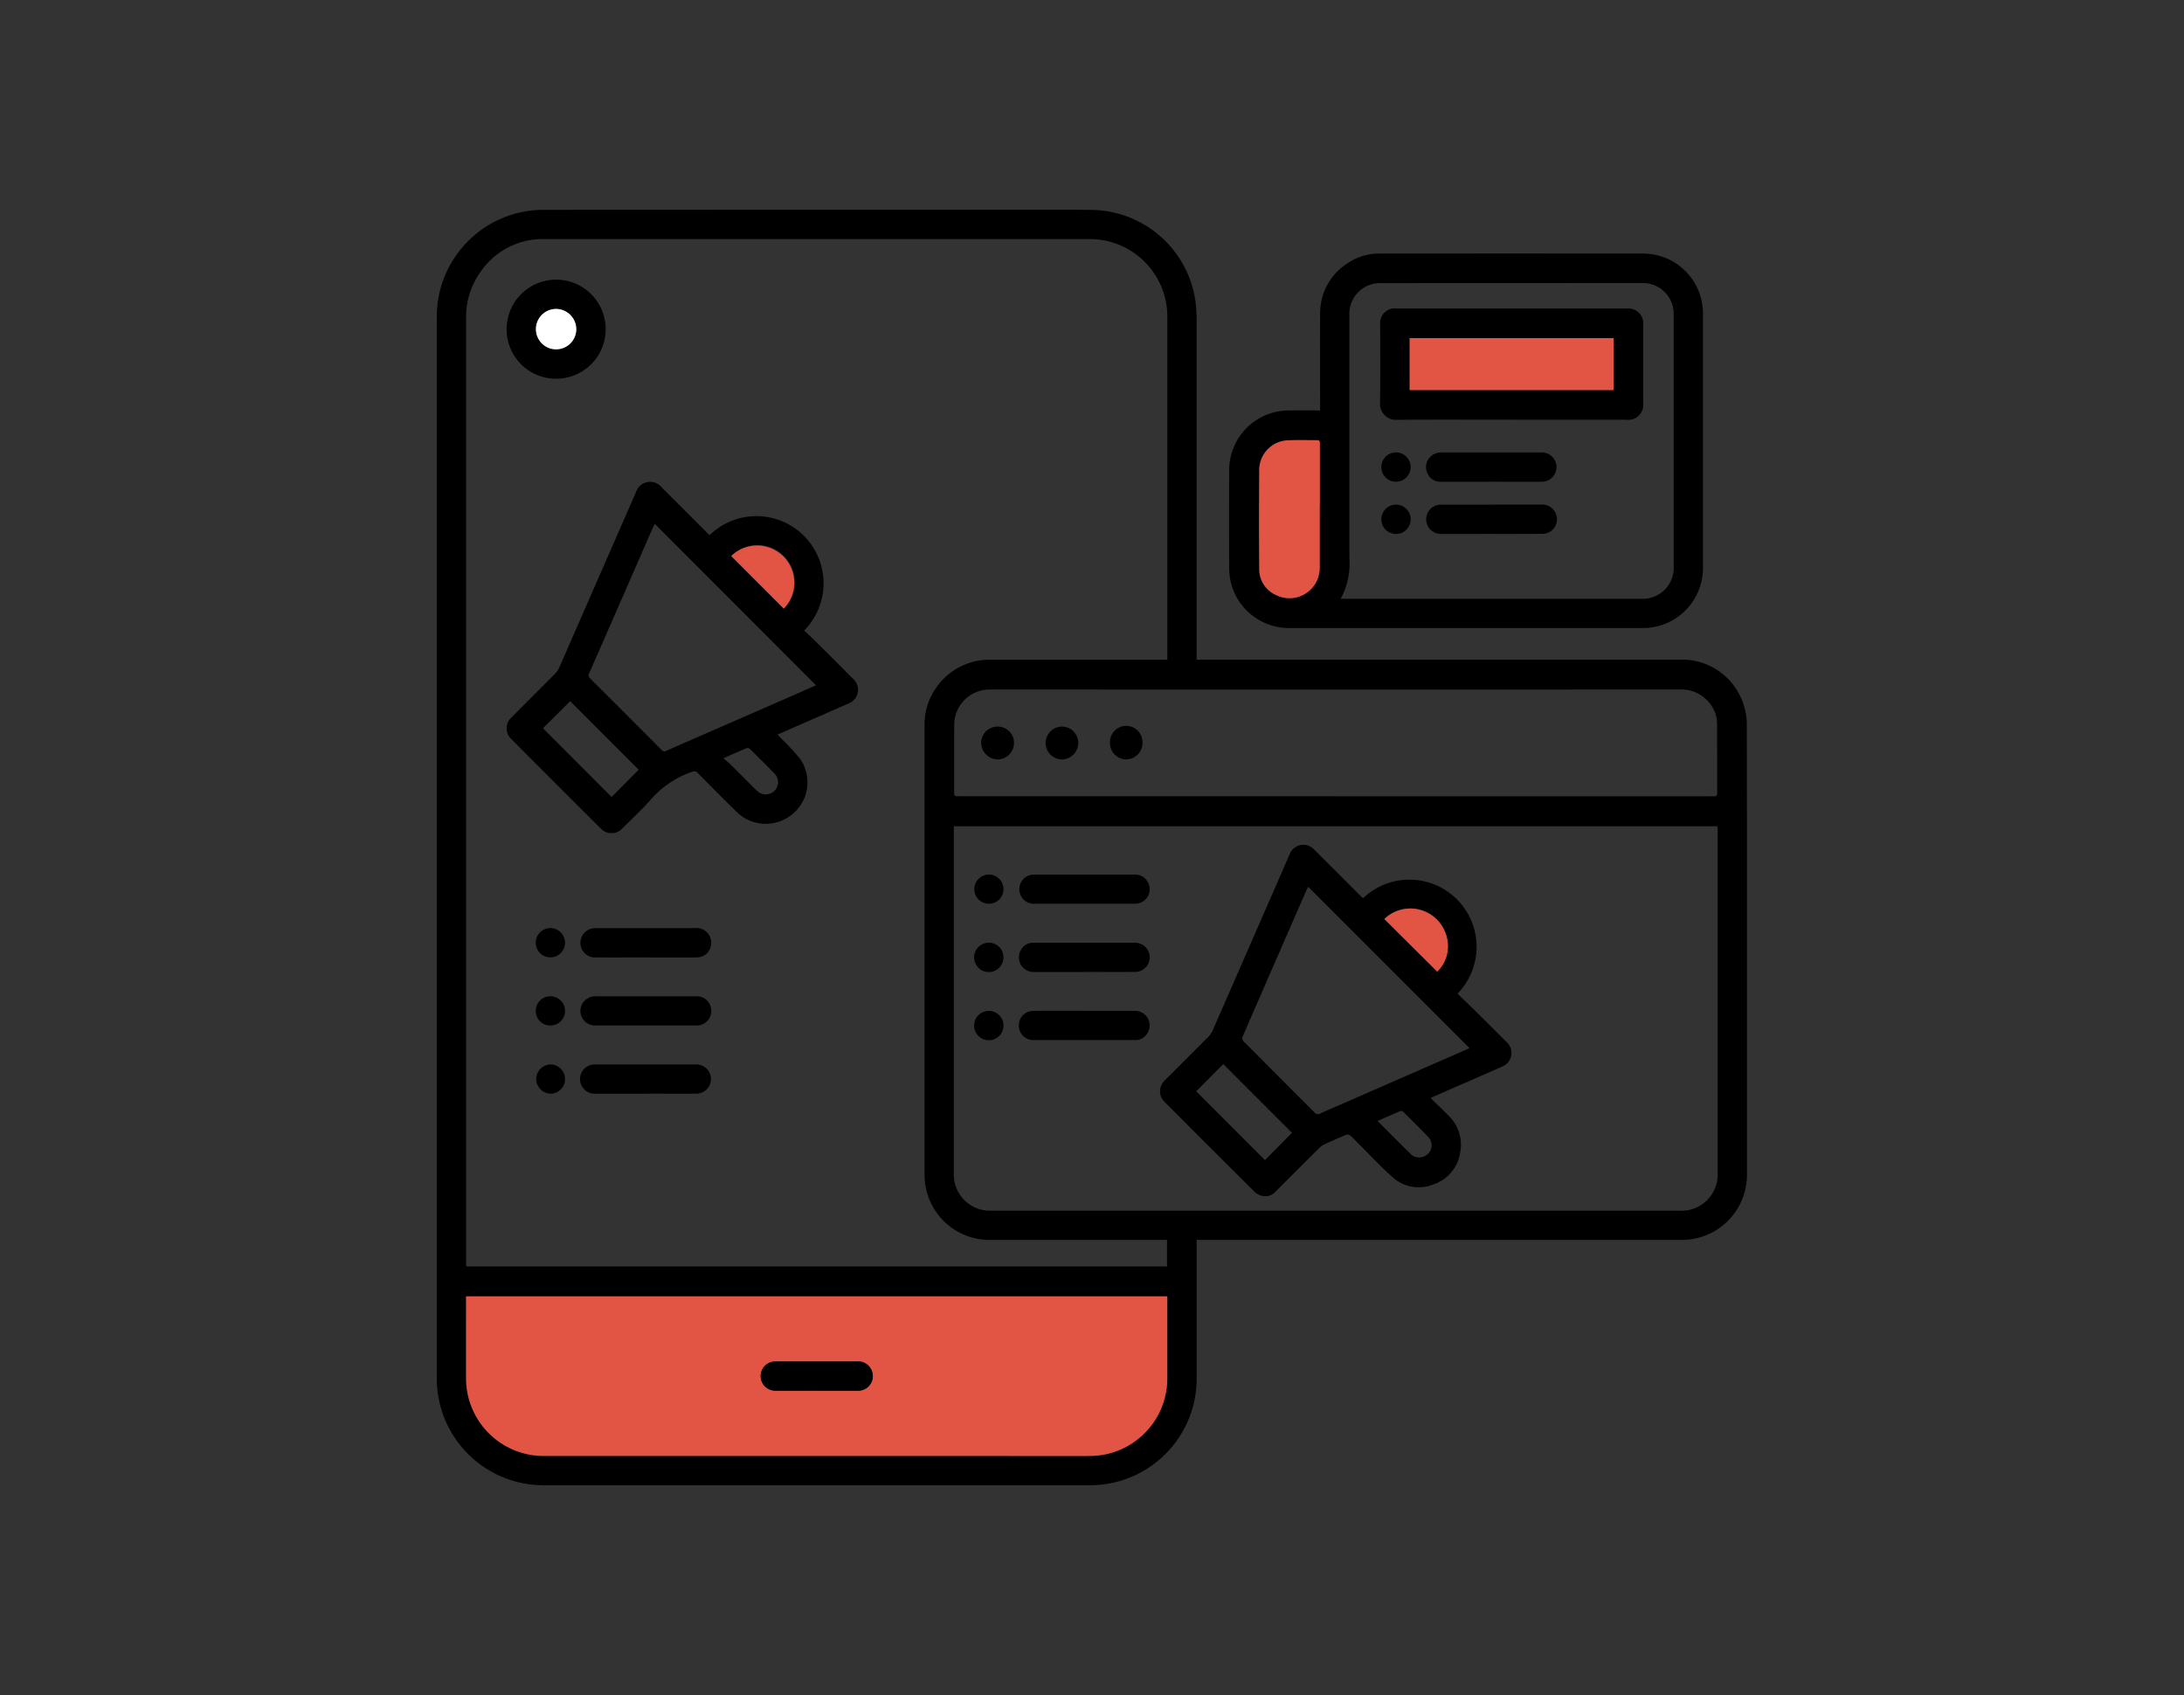 <svg xmlns="http://www.w3.org/2000/svg" xmlns:xlink="http://www.w3.org/1999/xlink" width="125" height="97" viewBox="0 0 125 97"><rect x="0" y="0" width="125" height="97" fill="#333333" stroke="none"/><defs><clipPath id="clip-path"><rect id="Rectangle_8148" data-name="Rectangle 8148" width="125" height="97" transform="translate(356 5311)" fill="#707070"></rect></clipPath><clipPath id="clip-path-2"><rect id="Rectangle_8207" data-name="Rectangle 8207" width="74.986" height="73" transform="translate(0 0)" fill="none"></rect></clipPath></defs><g id="Mask_Group_4637" data-name="Mask Group 4637" transform="translate(-356 -5311)" clip-path="url(#clip-path)"><g id="Group_6303" data-name="Group 6303" transform="translate(381 5323.003)"><g id="Group_6302" data-name="Group 6302" transform="translate(0 -0.003)" clip-path="url(#clip-path-2)"><path id="Path_47303" data-name="Path 47303" d="M43.49,25.748H71.157a3.687,3.687,0,0,1,3.622,2.533,3.617,3.617,0,0,1,.2,1.154q.016,12.925.007,25.849a3.719,3.719,0,0,1-3.721,3.668q-8.959,0-17.918,0H43.49v.288q0,3.813,0,7.627a6.1,6.1,0,0,1-6.132,6.126q-15.619,0-31.239,0A6.109,6.109,0,0,1,0,66.853Q0,36.5,0,6.145A6.11,6.11,0,0,1,6.14.006Q18.027,0,29.915,0c2.569,0,5.139-.026,7.708.013A6.082,6.082,0,0,1,43.43,5.3a9.24,9.24,0,0,1,.058,1.075q0,9.549,0,19.1Zm-1.679,0v-.289q0-9.641,0-19.281a4.438,4.438,0,0,0-4.485-4.5H33.074q-13.474,0-26.949,0A4.3,4.3,0,0,0,2.5,3.562a4.38,4.38,0,0,0-.822,2.653q0,27.03,0,54.06c0,.066.006.132.01.2H41.794V58.954h-.238q-4.942,0-9.885,0A3.718,3.718,0,0,1,27.917,55.2q0-12.854,0-25.708a3.582,3.582,0,0,1,.667-2.138,3.687,3.687,0,0,1,3.167-1.6q4.881,0,9.763,0ZM29.591,35.285v.366q0,9.751,0,19.5a2.065,2.065,0,0,0,2.134,2.13H71.138a2.067,2.067,0,0,0,2.171-2.174q0-9.812,0-19.625c0-.065-.008-.13-.012-.2ZM1.676,62.184V62.4c0,1.478,0,2.956,0,4.434A4.439,4.439,0,0,0,6.19,71.318H31.858c1.851,0,3.7.006,5.553,0a4.44,4.44,0,0,0,4.4-4.417q0-2.237,0-4.475v-.241Zm49.76-28.616H72.527c.19,0,.38-.007.569,0,.143.007.185-.049.185-.189,0-1.329,0-2.658-.006-3.986a1.861,1.861,0,0,0-.469-1.207,2.035,2.035,0,0,0-1.648-.729q-19.688.007-39.375,0c-.061,0-.122,0-.183,0a2.024,2.024,0,0,0-1.985,2.054c-.007,1.281,0,2.563-.006,3.844,0,.163.05.224.208.207a1.992,1.992,0,0,1,.2,0H51.436" transform="translate(0 0.003)"></path><path id="Path_47304" data-name="Path 47304" d="M1120.027,70.648v-.267c0-1.742-.008-3.484,0-5.227a3.378,3.378,0,0,1,1.527-2.9,3.2,3.2,0,0,1,1.854-.582q7.565-.006,15.13,0a3.426,3.426,0,0,1,3.4,3.414q0,7.321,0,14.642a3.435,3.435,0,0,1-3.32,3.373h-.142q-10.077,0-20.154,0a3.422,3.422,0,0,1-3.5-3.481q-.017-2.735,0-5.471a3.416,3.416,0,0,1,2.772-3.437,3.452,3.452,0,0,1,.646-.062c.582-.008,1.164,0,1.781,0m1.19,10.779h17.252a1.812,1.812,0,0,0,.3-.019,1.774,1.774,0,0,0,1.5-1.843q0-7.17,0-14.339c0-.061,0-.122,0-.183a1.761,1.761,0,0,0-1.752-1.686q-7.525,0-15.051.005a1.832,1.832,0,0,0-.615.108,1.753,1.753,0,0,0-1.144,1.747q0,6.925,0,13.851a4.235,4.235,0,0,1-.5,2.36M1120,76.153h0q0-1.789,0-3.578c0-.11.018-.224-.152-.222-.589.005-1.181-.022-1.768.016a1.7,1.7,0,0,0-1.543,1.617c-.012,1.918-.016,3.836,0,5.754a1.6,1.6,0,0,0,.957,1.474,1.729,1.729,0,0,0,2.5-1.583q0-1.738,0-3.477" transform="translate(-1069.47 -59.161)"></path><path id="Path_47305" data-name="Path 47305" d="M41.168,1528.762H81.3V1529q0,2.237,0,4.475a4.44,4.44,0,0,1-4.4,4.417c-1.851.007-3.7,0-5.553,0H45.682a4.439,4.439,0,0,1-4.513-4.489c-.006-1.478,0-2.956,0-4.434v-.211m20.052,5.4c.779,0,1.558,0,2.337,0a.839.839,0,1,0-.008-1.675q-2.306,0-4.612,0a1.167,1.167,0,0,0-.282.027.836.836,0,0,0,.208,1.645c.786.007,1.571,0,2.357,0" transform="translate(-39.492 -1466.574)" fill="#e25544"></path><path id="Path_47306" data-name="Path 47306" d="M1160.36,327.968q0,1.738,0,3.477a1.729,1.729,0,0,1-2.5,1.583,1.6,1.6,0,0,1-.957-1.474c-.019-1.918-.015-3.836,0-5.754a1.7,1.7,0,0,1,1.543-1.617c.587-.037,1.179-.01,1.768-.016.171,0,.152.112.152.222q0,1.789,0,3.578Z" transform="translate(-1109.827 -310.977)" fill="#e25544"></path><path id="Path_47307" data-name="Path 47307" d="M109.765,385.816a3.843,3.843,0,0,1,5.414,5.455c.242.233.488.463.728.7q1.024,1.018,2.043,2.041a.842.842,0,0,1-.267,1.451c-1.252.552-2.507,1.1-3.761,1.646-.08.035-.159.072-.271.123.084.087.152.157.219.228a13,13,0,0,1,1.064,1.144,2.352,2.352,0,0,1-.374,3.131,2.377,2.377,0,0,1-3.22-.055c-.758-.737-1.5-1.49-2.244-2.242a.278.278,0,0,0-.346-.074,5.475,5.475,0,0,0-2.41,1.651c-.485.546-1.028,1.042-1.546,1.559a.845.845,0,0,1-1.278.012q-2.556-2.548-5.1-5.1a.842.842,0,0,1,.02-1.249c.831-.837,1.669-1.668,2.5-2.506a1.061,1.061,0,0,0,.213-.314q2.2-5.027,4.4-10.057a.852.852,0,0,1,1.476-.276q1.322,1.324,2.647,2.645c.033.033.069.062.1.093m6.082,8.586-9.229-9.241c-.029.06-.067.131-.1.2q-.569,1.3-1.137,2.607-1.256,2.875-2.516,5.748a.22.22,0,0,0,.045.286q2.053,2.044,4.1,4.1a.207.207,0,0,0,.267.053c.562-.251,1.128-.5,1.692-.742l5.752-2.513c.383-.168.765-.338,1.127-.5m-10.15,4.834-3.92-3.923-1.558,1.551,3.93,3.933,1.548-1.561m8.312-9.215A2.128,2.128,0,0,0,111,387.01l3.008,3.01m-3.451,8.562c.183.162.33.281.464.414.481.476.955.96,1.438,1.435a.721.721,0,0,0,1.008.027.7.7,0,0,0,.024-.988c-.466-.482-.944-.951-1.423-1.421A.2.2,0,0,0,111.9,398c-.424.176-.843.363-1.341.581" transform="translate(-94.151 -367.191)"></path><path id="Path_47308" data-name="Path 47308" d="M98.224,101.258a2.835,2.835,0,1,1,2.825,2.841,2.829,2.829,0,0,1-2.825-2.841m2.833,1.159a1.158,1.158,0,0,0,1.157-1.144,1.155,1.155,0,1,0-2.31-.022,1.153,1.153,0,0,0,1.153,1.166" transform="translate(-94.228 -94.425)"></path><path id="Path_47309" data-name="Path 47309" d="M205.84,1012.239c-.949,0-1.9.006-2.847,0a.831.831,0,0,1-.858-1.021.815.815,0,0,1,.642-.631,2.015,2.015,0,0,1,.344-.026q2.776,0,5.551,0a.843.843,0,0,1,.869,1.151.789.789,0,0,1-.632.514,1.663,1.663,0,0,1-.284.017H205.84Z" transform="translate(-193.893 -969.449)"></path><path id="Path_47310" data-name="Path 47310" d="M205.693,1204.108q-1.443,0-2.887,0a.837.837,0,1,1-.013-1.673q2.9,0,5.794,0a.835.835,0,1,1,.013,1.67c-.969.009-1.938,0-2.907,0" transform="translate(-193.737 -1153.519)"></path><path id="Path_47311" data-name="Path 47311" d="M205.756,1108.251c-.942,0-1.884,0-2.826,0a.836.836,0,0,1-.9-.836.846.846,0,0,1,.909-.833q2.867,0,5.733,0a.815.815,0,0,1,.791.531.834.834,0,0,1-.818,1.139c-.962,0-1.925,0-2.887,0" transform="translate(-193.81 -1061.567)"></path><path id="Path_47312" data-name="Path 47312" d="M140.919,1011.473a.838.838,0,1,1-.839-.84.84.84,0,0,1,.839.84" transform="translate(-133.58 -969.522)"></path><path id="Path_47313" data-name="Path 47313" d="M140.1,1204.113a.837.837,0,0,1,.015-1.673.838.838,0,0,1,.83.846.83.83,0,0,1-.845.828" transform="translate(-133.606 -1153.526)"></path><path id="Path_47314" data-name="Path 47314" d="M140.165,1108.254a.816.816,0,0,1-.844-.828.827.827,0,0,1,.834-.842.838.838,0,0,1,.838.822.829.829,0,0,1-.827.848" transform="translate(-133.654 -1061.57)"></path><path id="Path_47315" data-name="Path 47315" d="M1029.2,896.69a3.843,3.843,0,0,1,5.412,5.456c.353.342.71.682,1.061,1.029q.874.865,1.742,1.737a.838.838,0,0,1-.268,1.416c-1.277.563-2.557,1.12-3.836,1.679l-.244.108c.365.358.713.686,1.046,1.029a2.291,2.291,0,0,1,.65,2.09,2.258,2.258,0,0,1-1.528,1.825,2.224,2.224,0,0,1-2.359-.428c-.637-.567-1.22-1.194-1.827-1.8-.192-.191-.378-.389-.579-.57a.258.258,0,0,0-.222-.041q-.648.267-1.284.562a1.062,1.062,0,0,0-.287.218q-1.24,1.233-2.475,2.471a.781.781,0,0,1-.815.235.949.949,0,0,1-.383-.215q-2.589-2.573-5.165-5.159a.846.846,0,0,1,.046-1.25c.824-.825,1.651-1.647,2.471-2.475a1.175,1.175,0,0,0,.238-.347q2.182-4.98,4.355-9.965c.024-.056.049-.112.076-.167a.831.831,0,0,1,1.372-.239q1.334,1.326,2.66,2.66c.047.047.1.09.144.134m6.1,8.581-9.238-9.239c-.041.087-.089.181-.132.278q-.765,1.749-1.528,3.5-1.053,2.41-2.1,4.823a.249.249,0,0,0,.04.222q2.041,2.055,4.09,4.1a.244.244,0,0,0,.32.057c.419-.192.843-.371,1.265-.555l5.9-2.579c.458-.2.916-.4,1.383-.608m-10.164,4.844-3.932-3.93-1.549,1.558,3.936,3.938,1.545-1.566m8.31-9.23a2.017,2.017,0,0,0,.553-1.946,2.145,2.145,0,0,0-3.579-1.064l3.026,3.01m-3.412,8.554c.662.661,1.288,1.3,1.93,1.921a.7.7,0,0,0,.946-.032.68.68,0,0,0,.027-.971c-.468-.49-.951-.965-1.432-1.442a.181.181,0,0,0-.152-.048c-.429.18-.855.369-1.319.572" transform="translate(-976.192 -857.281)"></path><path id="Path_47316" data-name="Path 47316" d="M822.568,1032.888q-1.443,0-2.887,0a.839.839,0,0,1-.652-1.394.767.767,0,0,1,.608-.281q2.918,0,5.835,0a.835.835,0,0,1,0,1.67c-.969.008-1.938,0-2.907,0Z" transform="translate(-785.504 -989.263)"></path><path id="Path_47317" data-name="Path 47317" d="M822.656,937.016h-2.887a.835.835,0,1,1-.008-1.67q2.887,0,5.774,0a.835.835,0,1,1-.013,1.669c-.956,0-1.911,0-2.867,0" transform="translate(-785.59 -897.296)"></path><path id="Path_47318" data-name="Path 47318" d="M822.668,1127.012c.962,0,1.924,0,2.887,0a.837.837,0,0,1,.668,1.355.77.77,0,0,1-.631.318q-2.927,0-5.855,0a.828.828,0,0,1-.821-.838.816.816,0,0,1,.8-.83c.779-.016,1.558-.007,2.338-.008h.61Z" transform="translate(-785.603 -1081.164)"></path><path id="Path_47319" data-name="Path 47319" d="M756.853,937.031a.835.835,0,1,1,.847-.827.832.832,0,0,1-.847.827" transform="translate(-725.266 -897.311)"></path><path id="Path_47320" data-name="Path 47320" d="M757.725,1127.984a.84.84,0,1,1-.832-.843.84.84,0,0,1,.832.843" transform="translate(-725.291 -1081.291)"></path><path id="Path_47321" data-name="Path 47321" d="M757.718,1032.047a.84.84,0,1,1-.863-.814.839.839,0,0,1,.863.814" transform="translate(-725.285 -989.285)"></path><path id="Path_47322" data-name="Path 47322" d="M458.865,1621.951c-.786,0-1.571,0-2.357,0a.836.836,0,0,1-.208-1.646,1.167,1.167,0,0,1,.282-.027q2.306,0,4.612,0a.839.839,0,1,1,.008,1.674c-.779,0-1.558,0-2.337,0" transform="translate(-437.137 -1554.365)"></path><path id="Path_47323" data-name="Path 47323" d="M766.854,727.151a.925.925,0,0,1,.924.953.945.945,0,0,1-.938.928.969.969,0,0,1-.941-.953.936.936,0,0,1,.955-.928" transform="translate(-734.743 -697.571)"></path><path id="Path_47324" data-name="Path 47324" d="M857.486,727.151a.942.942,0,0,1,.934.952.96.96,0,0,1-.924.928.94.94,0,1,1-.01-1.88" transform="translate(-821.703 -697.571)"></path><path id="Path_47325" data-name="Path 47325" d="M947.162,728a.932.932,0,1,1,1.862-.055.944.944,0,0,1-.924.981.934.934,0,0,1-.938-.926" transform="translate(-908.633 -697.468)"></path><path id="Path_47326" data-name="Path 47326" d="M1334.71,145.33c-2.176,0-4.351-.011-6.527.007a.92.92,0,0,1-1-1c.027-1.477.008-2.955.009-4.432a.839.839,0,0,1,.942-.937h13.155a.856.856,0,0,1,.955.952q0,2.226,0,4.453a.859.859,0,0,1-.969.96h-6.567m5.841-4.67h-11.671v2.973h11.671Z" transform="translate(-1273.198 -133.312)"></path><path id="Path_47327" data-name="Path 47327" d="M1395.566,414.83q1.423,0,2.846,0a.838.838,0,0,1,.9.8.825.825,0,0,1-.864.874c-1.206.011-2.412.005-3.619.006-.712,0-1.423.007-2.135,0a.838.838,0,1,1,.008-1.675c.956,0,1.911,0,2.867,0Z" transform="translate(-1335.204 -397.955)"></path><path id="Path_47328" data-name="Path 47328" d="M1395.576,343.156c-.962,0-1.924,0-2.887,0a.808.808,0,0,1-.794-.528.825.825,0,0,1,.2-.916.857.857,0,0,1,.61-.234q2.876,0,5.753,0a.838.838,0,1,1,.007,1.676c-.962.006-1.924,0-2.887,0" transform="translate(-1335.215 -327.586)"></path><path id="Path_47329" data-name="Path 47329" d="M1329.755,343.164a.839.839,0,1,1,.836-.84.845.845,0,0,1-.836.84" transform="translate(-1274.853 -327.595)"></path><path id="Path_47330" data-name="Path 47330" d="M1330.612,415.769a.84.84,0,1,1-.839-.836.841.841,0,0,1,.839.836" transform="translate(-1274.873 -398.054)"></path><path id="Path_47333" data-name="Path 47333" d="M417.25,475.709l-3.008-3.01a2.128,2.128,0,0,1,3.008,3.01" transform="translate(-397.391 -452.88)" fill="#e25544"></path><path id="Path_47335" data-name="Path 47335" d="M140.675,141.857a1.158,1.158,0,0,1,0-2.316,1.172,1.172,0,0,1,1.156,1.172,1.158,1.158,0,0,1-1.157,1.144" transform="translate(-133.846 -133.864)" fill="#fff"></path><path id="Path_47338" data-name="Path 47338" d="M1336.233,986.622l-3.026-3.01a2.146,2.146,0,0,1,3.579,1.064,2.017,2.017,0,0,1-.553,1.946" transform="translate(-1278.974 -943.018)" fill="#e25544"></path><rect id="Rectangle_8206" data-name="Rectangle 8206" width="11.671" height="2.973" transform="translate(55.682 7.348)" fill="#e25544"></rect></g></g></g></svg>